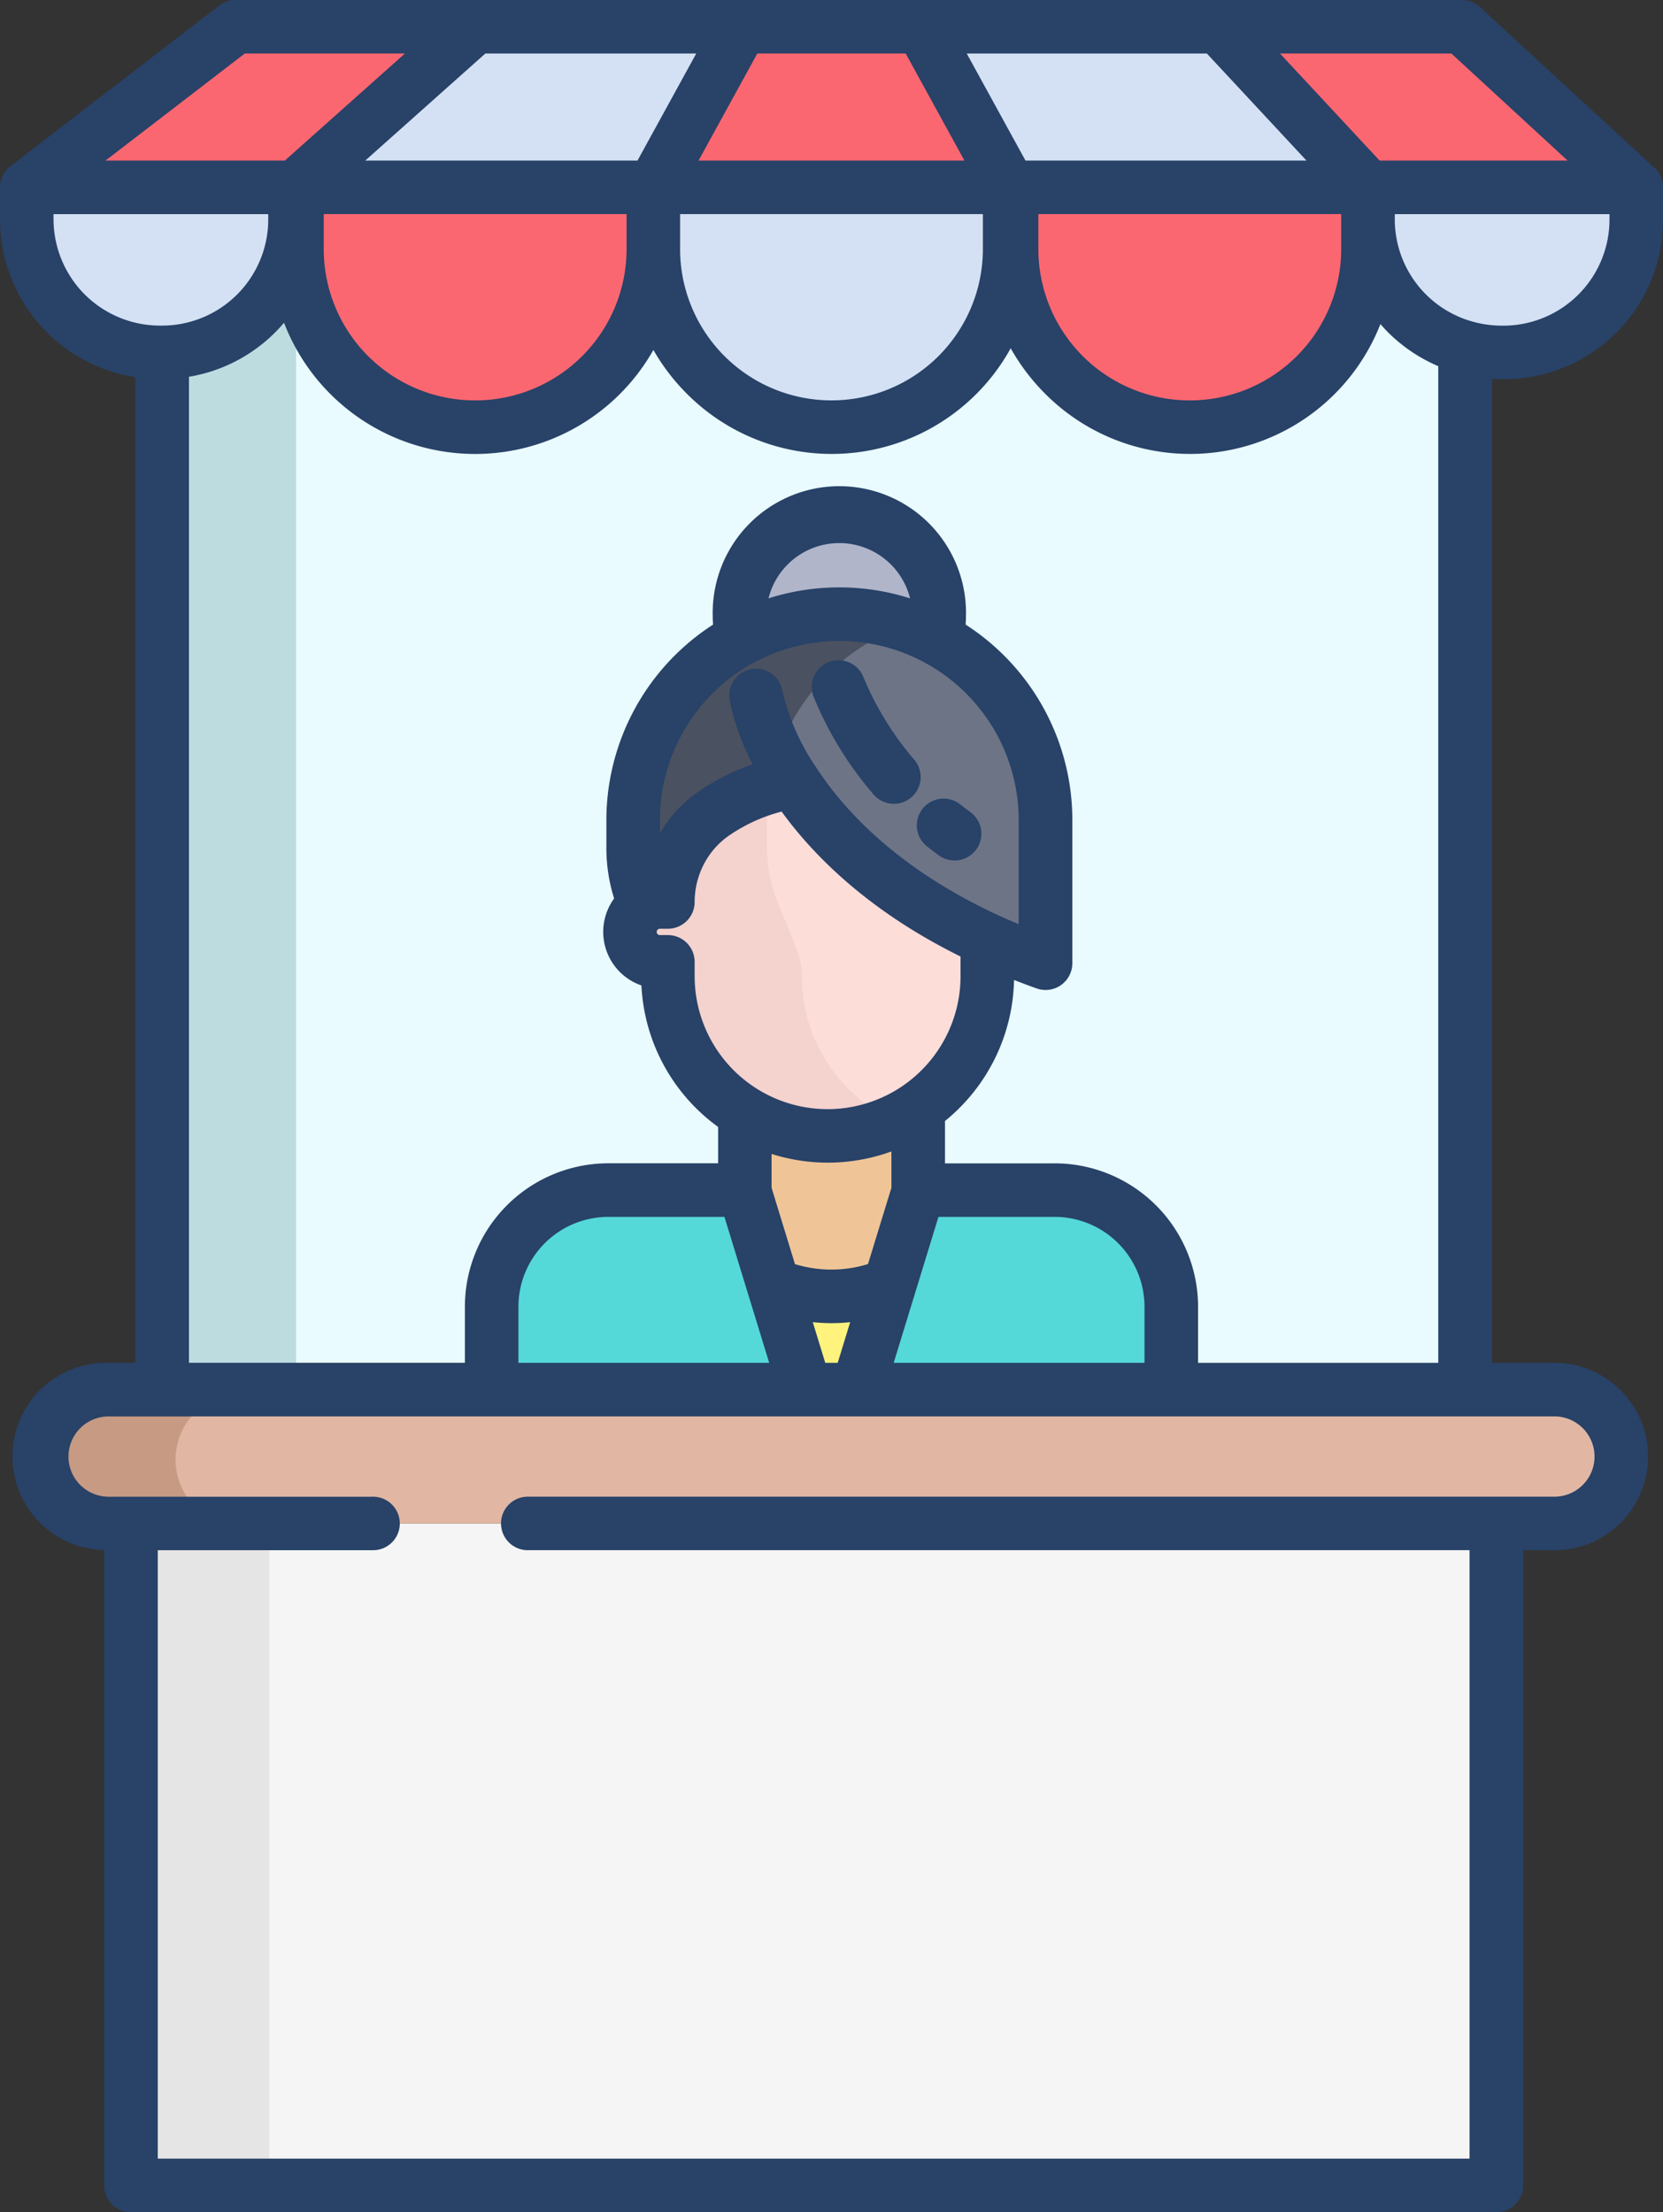 <svg xmlns="http://www.w3.org/2000/svg" width="152.31" height="202.65" viewBox="0 0 152.31 202.65">
  <rect x="0" y="0" width="152.31" height="202.65" fill="#333333" stroke="none"/>
  <g id="stand" transform="translate(-69.65 -8.11)">
    <path id="Trazado_292" data-name="Trazado 292" d="M106,60H225.329V170.179H106Z" transform="translate(-21.495 -30.685)" fill="#e9fbff"/>
    <path id="Trazado_293" data-name="Trazado 293" d="M224.051,349.769v60.482H99V349.61H224.051Z" transform="translate(-17.356 -201.942)" fill="#f5f5f5"/>
    <path id="Trazado_295" data-name="Trazado 295" d="M253.668,133a9.093,9.093,0,0,1-.188,1.843l-.1.18a18.909,18.909,0,0,0-17.76.025l-.02-.033a9.339,9.339,0,0,1-.22-2.015,9.144,9.144,0,1,1,18.288,0Z" transform="translate(-98.003 -68.444)" fill="#b0b5ca"/>
    <path id="Trazado_296" data-name="Trazado 296" d="M226.244,161.14h0a17.485,17.485,0,0,0-7.176,2.812,9.672,9.672,0,0,0-3.192,3.551,9.945,9.945,0,0,0-1.148,4.642H214a2.748,2.748,0,0,0-1.332.343,12.985,12.985,0,0,1-1.12-5.276v-2.546a18.887,18.887,0,0,1,37.773,0v13.089q-2.85-1.011-5.3-2.15C234.454,171.218,229.153,165.632,226.244,161.14Z" transform="translate(-83.905 -81.412)" fill="#6d7486"/>
    <path id="Trazado_297" data-name="Trazado 297" d="M243.589,197.831l-.025.049v3.29a14.63,14.63,0,1,1-29.26,0v-1.316h-.732a2.745,2.745,0,0,1-1.941-4.683,2.8,2.8,0,0,1,.609-.458,2.748,2.748,0,0,1,1.332-.343h.732a9.945,9.945,0,0,1,1.148-4.642,9.672,9.672,0,0,1,3.192-3.551,17.485,17.485,0,0,1,7.176-2.812h0C228.734,187.851,234.034,193.438,243.589,197.831Z" transform="translate(-83.486 -103.632)" fill="#fdddd8"/>
    <path id="Trazado_298" data-name="Trazado 298" d="M252.451,263.968v.151l-2.611,8.521h-.016a13.728,13.728,0,0,1-10.625.008l-.016-.008-2.611-8.517v-7.237a14.618,14.618,0,0,0,15.881-.462Z" transform="translate(-98.706 -146.835)" fill="#efc597"/>
    <path id="Trazado_299" data-name="Trazado 299" d="M203.023,275.041v-.151h-12.5a10.679,10.679,0,0,0-10.678,10.677v7.6h28.741Z" transform="translate(-65.16 -157.757)" fill="#55d8d8"/>
    <path id="Trazado_300" data-name="Trazado 300" d="M253.618,296.1l-2.946,9.6h-4.765l-2.947-9.6.016.008A13.728,13.728,0,0,0,253.6,296.1Z" transform="translate(-102.485 -170.299)" fill="#fff27d"/>
    <path id="Trazado_301" data-name="Trazado 301" d="M279.893,274.89H267.388v.151l-5.558,18.124h28.741v-7.6a10.679,10.679,0,0,0-10.677-10.678Z" transform="translate(-113.644 -157.757)" fill="#55d8d8"/>
    <path id="Trazado_302" data-name="Trazado 302" d="M240.635,14.11l8.071,14.712H216.07l8.071-14.712Z" transform="translate(-86.584 -3.548)" fill="#fb6771"/>
    <path id="Trazado_303" data-name="Trazado 303" d="M380.995,28.822H356.426L342.74,14.11h22.284Z" transform="translate(-161.489 -3.548)" fill="#fb6771"/>
    <path id="Trazado_304" data-name="Trazado 304" d="M284.427,28.822V34.47h-.176V28.822L276.18,14.11h27.2l13.686,14.712Z" transform="translate(-122.129 -3.548)" fill="#d4e1f4"/>
    <path id="Trazado_305" data-name="Trazado 305" d="M248.706,50.11v5.648a16.318,16.318,0,1,1-32.636,0V50.11Z" transform="translate(-86.584 -24.836)" fill="#d4e1f4"/>
    <path id="Trazado_306" data-name="Trazado 306" d="M329,52.95v2.808a16.32,16.32,0,0,1-32.64,0V50.11H329Z" transform="translate(-134.062 -24.836)" fill="#fb6771"/>
    <path id="Trazado_307" data-name="Trazado 307" d="M400.8,50.11v2.84a12.207,12.207,0,0,1-12.284,12.28,12.366,12.366,0,0,1-3.277-.437A12.181,12.181,0,0,1,376.23,52.95V50.11Z" transform="translate(-181.292 -24.836)" fill="#d4e1f4"/>
    <path id="Trazado_308" data-name="Trazado 308" d="M106,37.1h12.26V156.638H106Z" transform="translate(-21.495 -17.143)" fill="#bddce0"/>
    <path id="Trazado_309" data-name="Trazado 309" d="M100,348.29h12.26v61.181H100Z" transform="translate(-17.947 -201.161)" fill="#e5e5e5"/>
    <path id="Trazado_310" data-name="Trazado 310" d="M217.537,319.61H85.13a6.13,6.13,0,0,0,0,12.26H217.537a6.13,6.13,0,1,0,0-12.26Z" transform="translate(-5.529 -184.202)" fill="#e1b7a3"/>
    <path id="Trazado_311" data-name="Trazado 311" d="M91.26,326.42a6.132,6.132,0,0,1,6.13-6.13H85.13a6.13,6.13,0,0,0,0,12.26H97.39A6.13,6.13,0,0,1,91.26,326.42Z" transform="translate(-5.529 -184.604)" fill="#c79a83"/>
    <path id="Trazado_312" data-name="Trazado 312" d="M176.8,14.11l-8.071,14.712h-32.64l-.078-.086,16.4-14.626Z" transform="translate(-39.241 -3.548)" fill="#d4e1f4"/>
    <path id="Trazado_313" data-name="Trazado 313" d="M116.712,14.11l-16.4,14.626-.1.086H75.65L94.779,14.11Z" transform="translate(-3.548 -3.548)" fill="#fb6771"/>
    <path id="Trazado_314" data-name="Trazado 314" d="M88.053,65.226a1.146,1.146,0,0,1-.119,0A12.209,12.209,0,0,1,75.65,52.95V50.11h24.569v2.84A12.2,12.2,0,0,1,88.053,65.226Z" transform="translate(-3.548 -24.836)" fill="#d4e1f4"/>
    <path id="Trazado_315" data-name="Trazado 315" d="M168.84,50.11v5.648a16.32,16.32,0,0,1-32.64,0V50.11Z" transform="translate(-39.354 -24.836)" fill="#fb6771"/>
    <path id="Trazado_316" data-name="Trazado 316" d="M233.609,214.377a14.646,14.646,0,0,1-7.045-12.509,6.8,6.8,0,0,0-.491-2.536l-1.573-3.92a12.985,12.985,0,0,1-1.12-5.276V187.59a18.976,18.976,0,0,1,.248-3.048,17.818,17.818,0,0,0-4.986,2.333,9.672,9.672,0,0,0-3.192,3.551,9.945,9.945,0,0,0-1.148,4.642h-.732a2.748,2.748,0,0,0-1.332.343,2.8,2.8,0,0,0-.609.458,2.751,2.751,0,0,0-.8,1.88,2.838,2.838,0,0,0,2.861,2.8h.613v1.316a14.617,14.617,0,0,0,20.76,13.277,14.614,14.614,0,0,1-1.454-.77Z" transform="translate(-83.485 -104.33)" fill="#f4d2ce"/>
    <path id="Trazado_317" data-name="Trazado 317" d="M214.723,172.155a9.945,9.945,0,0,1,1.148-4.642,9.672,9.672,0,0,1,3.192-3.551,17.817,17.817,0,0,1,4.986-2.333,18.83,18.83,0,0,1,12.505-14.811,18.882,18.882,0,0,0-25.014,17.859v2.546a12.987,12.987,0,0,0,1.12,5.278,2.748,2.748,0,0,1,1.332-.345Z" transform="translate(-83.905 -81.418)" fill="#4a5160"/>
    <g id="Grupo_132" data-name="Grupo 132" transform="translate(69.649 8.11)">
      <path id="Trazado_321" data-name="Trazado 321" d="M276.032,191.485q.533.422,1.093.83a2.452,2.452,0,1,0,2.89-3.962q-.482-.352-.942-.715a2.452,2.452,0,0,0-3.04,3.848Z" transform="translate(-191.14 -113.959)" fill="#284268"/>
      <path id="Trazado_322" data-name="Trazado 322" d="M257.227,168.4a2.452,2.452,0,0,0,3.746-3.165,28.115,28.115,0,0,1-4.635-7.5,2.452,2.452,0,0,0-4.612,1.667,32.438,32.438,0,0,0,5.5,8.995Z" transform="translate(-177.231 -95.635)" fill="#284268"/>
      <path id="Trazado_323" data-name="Trazado 323" d="M221.167,23.472,205.2,8.76a2.452,2.452,0,0,0-1.661-.65H91.231a2.452,2.452,0,0,0-1.5.508L70.606,23.33a2.447,2.447,0,0,0-.956,1.944v2.84a14.644,14.644,0,0,0,12.4,14.55v90.292H79.6a8.575,8.575,0,1,0-.409,17.145v58.208a2.452,2.452,0,0,0,2.452,2.452H206.7a2.452,2.452,0,0,0,2.452-2.452V150.12h2.861a8.582,8.582,0,1,0,0-17.164h-5.721V42.815c.311.019.623.031.936.031a14.577,14.577,0,0,0,14.736-14.732v-2.84a2.443,2.443,0,0,0-.793-1.8ZM202.578,13.014l10.647,9.808h-17.22l-9.124-9.808Zm-36.33,101.667H156.2V110.8a17.066,17.066,0,0,0,6.323-12.919c.68.266,1.367.526,2.068.776a2.452,2.452,0,0,0,3.272-2.311V83.259a21.294,21.294,0,0,0-9.772-17.93c.017-.258.029-.516.029-.776a11.6,11.6,0,1,0-23.192,0c0,.258.011.517.029.776a21.323,21.323,0,0,0-9.77,17.93V85.8a15.34,15.34,0,0,0,.709,4.618,5.19,5.19,0,0,0,2.5,7.965,17.019,17.019,0,0,0,7.025,12.962v3.331H125.359a13.145,13.145,0,0,0-13.13,13.13v5.145H86.957V42.626a14.548,14.548,0,0,0,8.707-4.95,18.751,18.751,0,0,0,33.828,2.491,19.092,19.092,0,0,0,3.062,4.007,18.717,18.717,0,0,0,29.663-4.161,19.052,19.052,0,0,0,3.151,4.16,18.724,18.724,0,0,0,30.71-6.375c.225.258.456.512.7.756a14.625,14.625,0,0,0,4.6,3.1v91.3h-22v-5.145a13.145,13.145,0,0,0-13.13-13.13Zm-23.787,9.236-2.145-7v-3.1a17.011,17.011,0,0,0,10.977-.229v3.325l-2.145,6.993a11.372,11.372,0,0,1-6.685.007Zm5.056,5.308-1.144,3.731h-1.139l-1.144-3.729a15.945,15.945,0,0,0,3.427,0Zm-2.068-19.509A12.184,12.184,0,0,1,133.27,97.538V96.222a2.452,2.452,0,0,0-2.452-2.452h-.731a.286.286,0,0,1-.29-.29.284.284,0,0,1,.289-.291h.732a2.452,2.452,0,0,0,2.452-2.452,7.53,7.53,0,0,1,.866-3.5,7.265,7.265,0,0,1,2.387-2.656,15.2,15.2,0,0,1,4.714-2.125c2.9,4,7.928,9.1,16.387,13.277v1.805a12.185,12.185,0,0,1-12.178,12.178Zm-5.349,23.24H117.132v-5.145a8.235,8.235,0,0,1,8.226-8.226H136Zm6.416-66.13a16.428,16.428,0,0,1,16.435,16.432v9.516q-.935-.392-1.828-.8c-9.341-4.3-14.254-9.754-16.731-13.577a20.651,20.651,0,0,1-3.073-6.954,2.452,2.452,0,1,0-4.846.754,21.971,21.971,0,0,0,2.121,5.932,20.272,20.272,0,0,0-4.8,2.378,12.162,12.162,0,0,0-3.71,3.937V83.259A16.429,16.429,0,0,1,146.52,66.827Zm-6.482-3.9a6.683,6.683,0,0,1,12.969,0A21.341,21.341,0,0,0,140.034,62.926ZM155.6,119.585h10.646a8.235,8.235,0,0,1,8.226,8.226v5.145H151.5ZM99.3,30.922v-3.2h27.736v3.2a13.868,13.868,0,0,1-27.736,0Zm32.64,0v-3.2h27.73v3.2a13.866,13.866,0,1,1-27.732,0Zm32.811,0v-3.2h27.736v3.2a13.868,13.868,0,0,1-27.736,0Zm15.434-17.908,9.124,9.808H163.573l-5.381-9.808Zm-41.175,0H152.6l5.381,9.808H133.628Zm-5.593,0-5.381,9.808H103.1l11-9.808Zm-41.35,0h14.667l-11,9.808H79.312ZM77.411,35.085a9.778,9.778,0,0,1-2.858-6.971v-.388H94.218v.388a9.733,9.733,0,0,1-9.735,9.824,1.136,1.136,0,0,0-.119,0,9.782,9.782,0,0,1-6.953-2.853Zm134.6,102.776a3.678,3.678,0,1,1,0,7.356H117.89a2.452,2.452,0,0,0,0,4.9h86.353v55.737H84.1V150.12h19.616a2.452,2.452,0,1,0,0-4.9H79.6a3.678,3.678,0,1,1,0-7.356Zm5.047-109.746a9.726,9.726,0,0,1-9.832,9.828,9.954,9.954,0,0,1-2.64-.353,9.73,9.73,0,0,1-7.192-9.476v-.388h19.665Z" transform="translate(-69.649 -8.11)" fill="#284268"/>
    </g>
  </g>
</svg>
